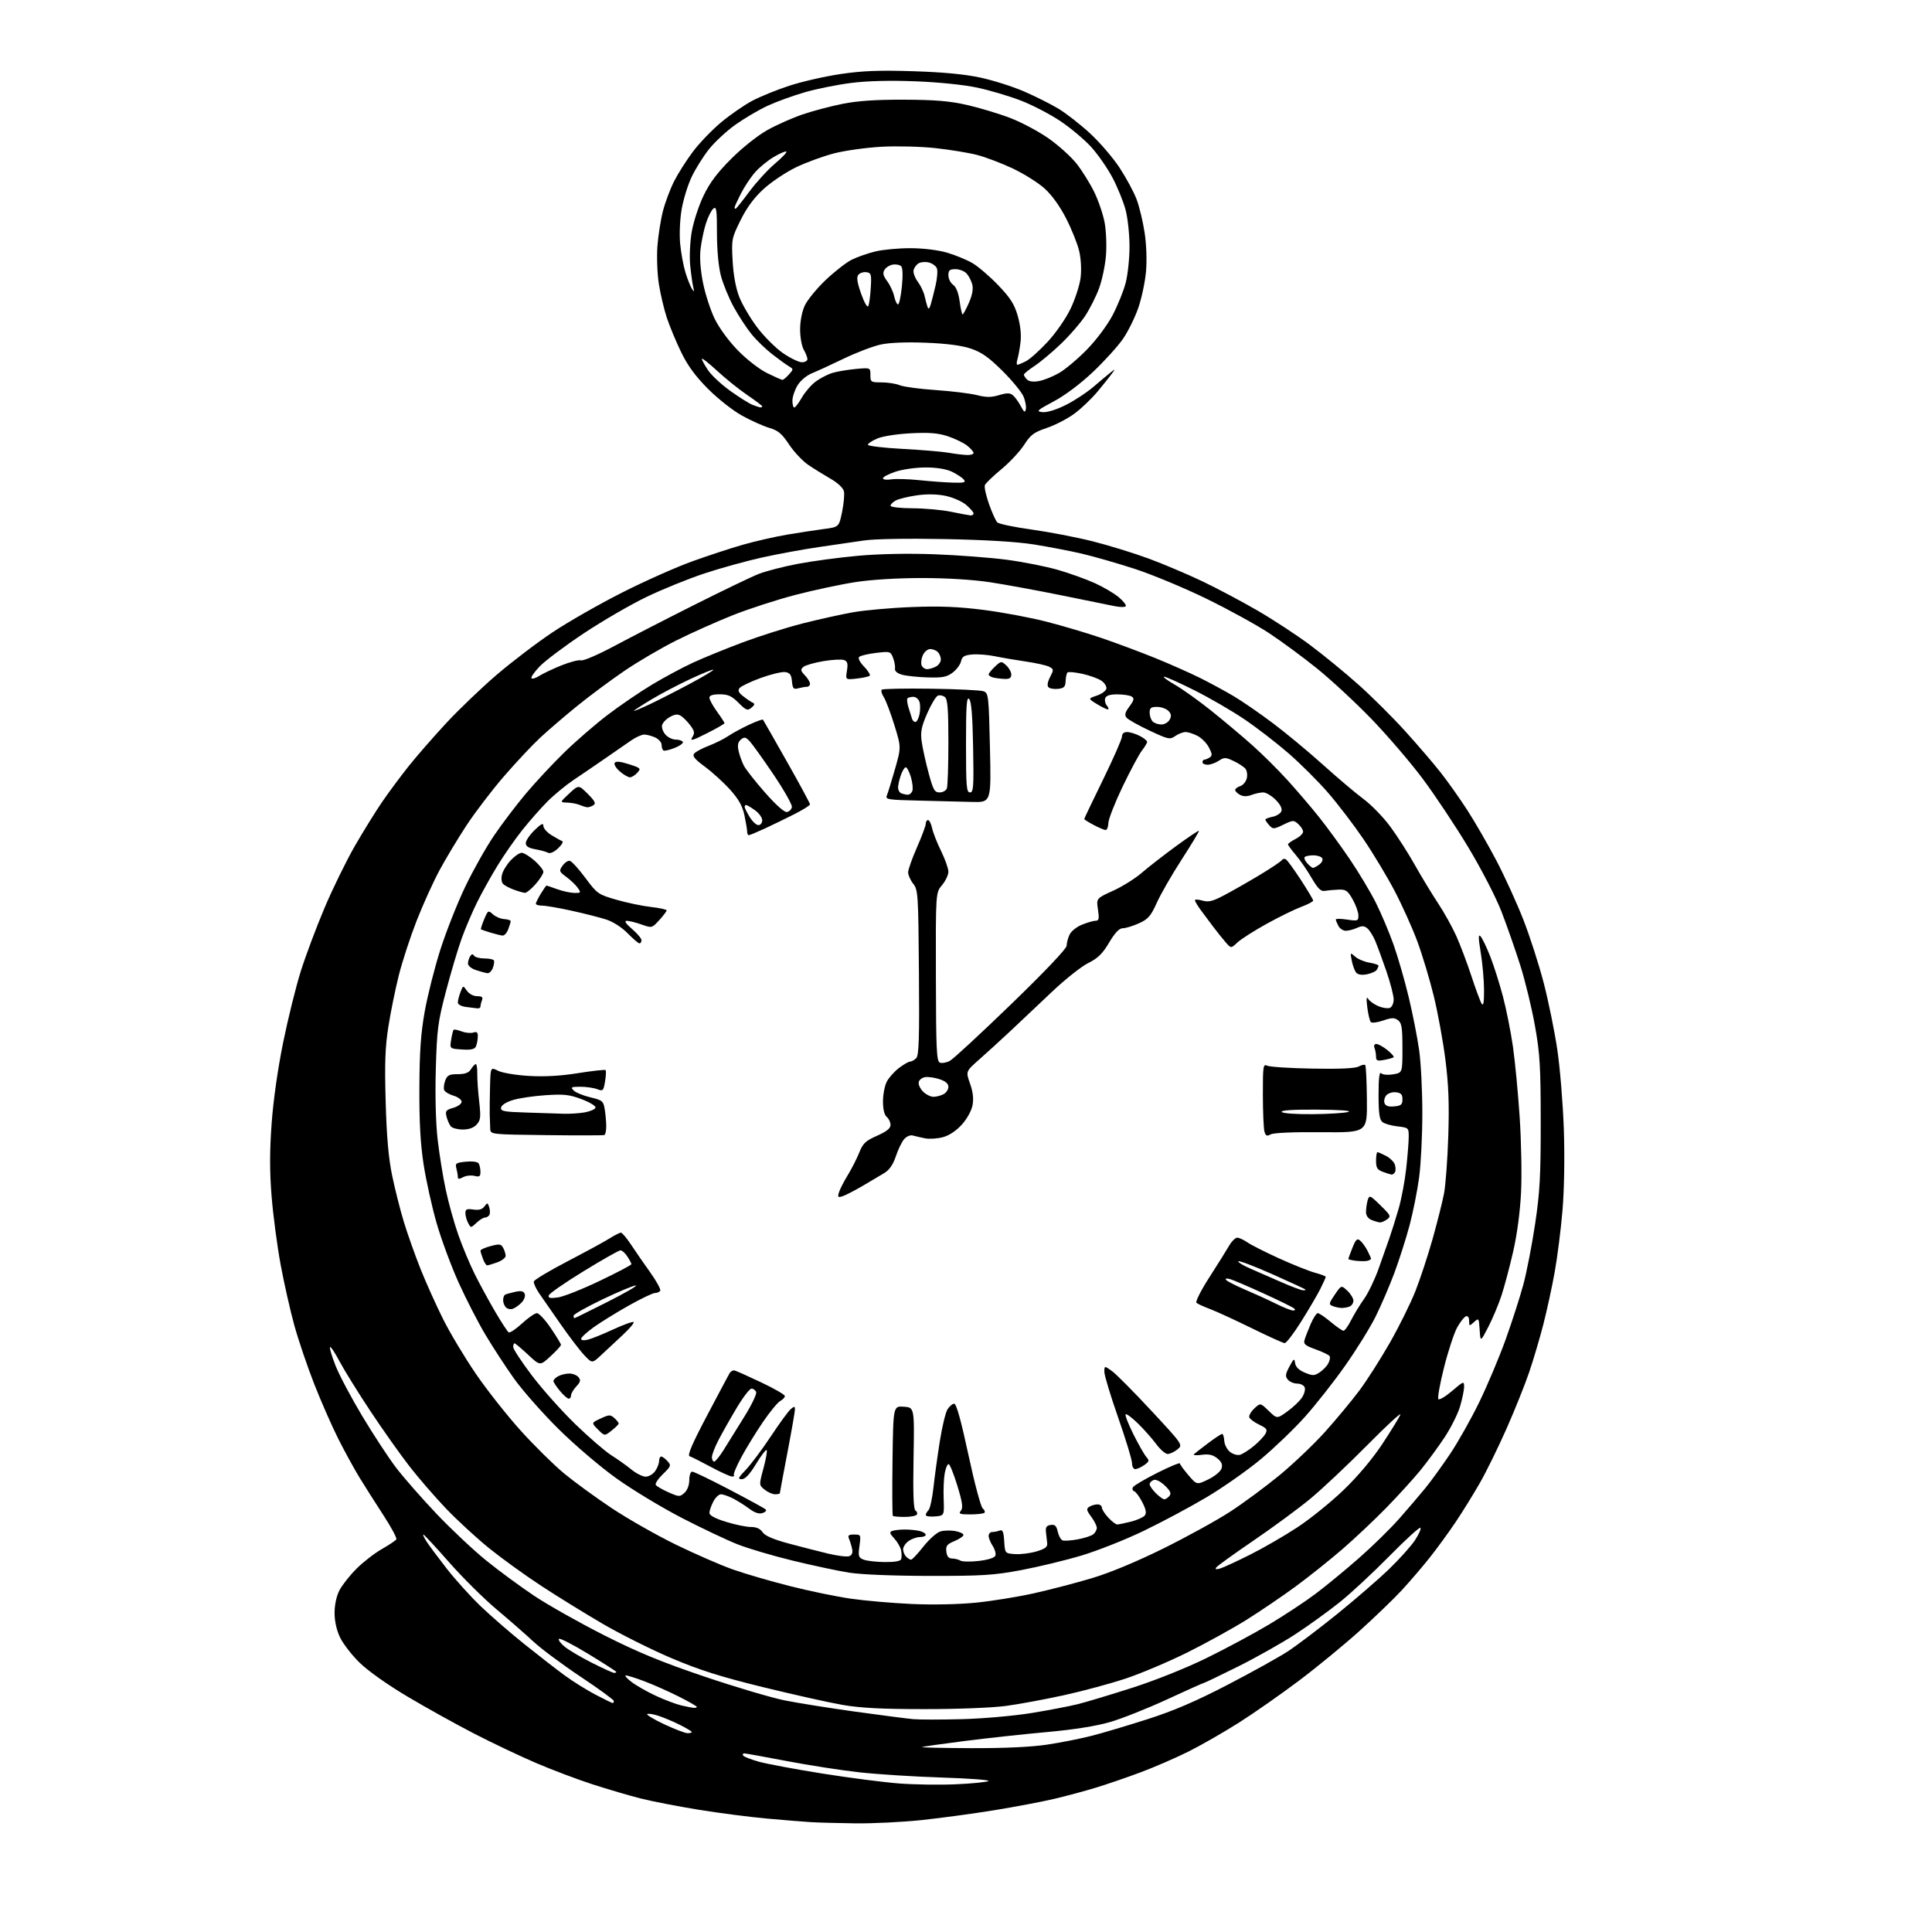 <?xml version="1.0" encoding="UTF-8" standalone="no"?>
<svg 
  version="1.1" 
  xmlns="http://www.w3.org/2000/svg" 
  xmlns:xlink="http://www.w3.org/1999/xlink" 
  xmlns:svg="http://www.w3.org/2000/svg"
  xmlns:rdf="http://www.w3.org/1999/02/22-rdf-syntax-ns#"
  xmlns:cc="http://creativecommons.org/ns#"
  xmlns:dc="http://purl.org/dc/elements/1.1/"
  viewBox="0 0 768 768"
  width="768"
  height="768"
>
<style>svg {background-color: white; }</style>"
<path stroke="none" fill="black" fill-rule="evenodd" d="M340.00,724.81C333.12,724.72 325.25,724.51 322.50,724.34C319.75,724.18 311.88,723.54 305.00,722.92C298.12,722.31 285.77,720.71 277.55,719.37C269.33,718.03 258.98,716.02 254.55,714.89C250.12,713.76 241.61,711.26 235.63,709.33C229.66,707.40 219.53,703.58 213.13,700.84C206.74,698.10 195.65,692.84 188.50,689.15C181.35,685.46 169.46,678.86 162.07,674.47C154.21,669.81 146.30,664.22 143.01,661.00C139.91,657.98 136.39,653.45 135.19,650.93C133.80,648.04 133.00,644.46 133.00,641.14C133.00,637.97 133.75,634.47 134.91,632.21C135.96,630.17 139.00,626.31 141.66,623.64C144.32,620.97 148.86,617.44 151.75,615.80C154.64,614.15 157.25,612.41 157.55,611.92C157.85,611.44 155.56,607.15 152.46,602.40C149.36,597.64 145.07,590.88 142.92,587.37C140.77,583.86 136.95,576.87 134.42,571.84C131.89,566.81 127.62,557.08 124.92,550.20C122.22,543.33 118.67,532.87 117.03,526.97C115.39,521.06 112.93,510.13 111.55,502.69C110.18,495.25 108.56,483.02 107.96,475.50C107.17,465.61 107.18,457.65 107.97,446.67C108.65,437.32 110.42,424.88 112.59,414.24C114.52,404.75 117.69,392.00 119.62,385.90C121.55,379.80 125.76,368.59 128.97,360.99C132.18,353.39 137.61,342.29 141.03,336.33C144.46,330.38 149.44,322.35 152.09,318.50C154.75,314.65 159.44,308.35 162.50,304.50C165.57,300.65 172.22,293.02 177.29,287.55C182.35,282.08 191.45,273.37 197.50,268.19C203.55,263.02 213.54,255.42 219.69,251.32C225.84,247.22 238.22,240.15 247.19,235.61C256.16,231.07 268.68,225.49 275.00,223.21C281.32,220.92 290.49,217.91 295.37,216.52C300.25,215.13 308.12,213.34 312.87,212.53C317.62,211.73 324.20,210.72 327.50,210.29C333.50,209.50 333.50,209.50 334.74,203.50C335.42,200.20 335.75,196.50 335.48,195.29C335.18,193.98 333.04,191.96 330.24,190.35C327.63,188.85 323.64,186.38 321.37,184.85C319.10,183.32 315.64,179.66 313.68,176.71C310.79,172.35 309.33,171.12 305.81,170.09C303.44,169.39 298.57,167.21 295.00,165.24C291.38,163.25 285.38,158.53 281.45,154.58C276.43,149.54 273.36,145.34 270.77,140.00C268.77,135.88 266.22,129.74 265.09,126.36C263.97,122.98 262.54,116.91 261.90,112.86C261.27,108.81 261.02,102.02 261.34,97.77C261.67,93.52 262.66,87.26 263.54,83.85C264.42,80.45 266.41,75.15 267.96,72.07C269.51,69.00 272.89,63.68 275.47,60.26C278.04,56.83 283.10,51.58 286.71,48.58C290.32,45.58 295.85,41.76 299.00,40.08C302.14,38.41 308.82,35.69 313.83,34.06C318.84,32.42 328.02,30.33 334.22,29.42C342.88,28.14 349.56,27.88 363.00,28.31C374.85,28.68 383.47,29.50 389.71,30.84C394.78,31.93 402.57,34.41 407.03,36.33C411.49,38.26 417.63,41.34 420.69,43.17C423.74,45.00 429.41,49.42 433.29,53.00C437.18,56.58 442.50,62.78 445.12,66.79C447.74,70.80 450.77,76.43 451.84,79.30C452.91,82.17 454.34,88.11 455.01,92.51C455.73,97.26 455.95,103.54 455.55,108.00C455.18,112.12 453.80,118.62 452.47,122.44C451.15,126.26 448.42,131.78 446.40,134.71C444.38,137.64 439.03,143.54 434.51,147.82C429.53,152.54 423.38,157.16 418.89,159.55C412.19,163.13 411.77,163.53 414.37,163.83C416.11,164.03 419.70,162.95 423.46,161.09C426.88,159.41 431.89,156.14 434.59,153.83C437.29,151.51 440.39,148.92 441.48,148.06C443.37,146.57 443.40,146.60 442.02,148.50C441.23,149.60 438.64,152.83 436.28,155.67C433.91,158.52 429.75,162.48 427.04,164.47C424.32,166.47 419.40,169.01 416.11,170.12C410.96,171.86 409.69,172.81 407.09,176.86C405.43,179.45 401.36,183.80 398.05,186.53C394.74,189.27 391.79,192.11 391.50,192.86C391.21,193.61 391.95,196.99 393.14,200.36C394.34,203.74 395.81,207.01 396.41,207.63C397.01,208.26 403.12,209.54 410.00,210.49C416.88,211.44 427.78,213.54 434.23,215.15C440.69,216.77 450.80,219.89 456.72,222.08C462.63,224.27 472.20,228.33 477.98,231.09C483.77,233.85 493.63,239.08 499.90,242.72C506.18,246.36 515.63,252.56 520.90,256.50C526.18,260.44 534.82,267.53 540.10,272.24C545.38,276.96 553.71,285.25 558.60,290.66C563.50,296.07 569.81,303.43 572.62,307.00C575.44,310.57 580.22,317.32 583.25,322.00C586.28,326.68 591.47,335.68 594.79,342.00C598.11,348.32 602.93,358.90 605.52,365.50C608.11,372.10 611.77,383.48 613.67,390.80C615.56,398.11 617.99,410.04 619.06,417.30C620.14,424.56 621.30,438.82 621.65,449.00C622.02,460.18 621.81,472.92 621.11,481.19C620.48,488.73 619.08,499.77 618.00,505.74C616.93,511.71 614.89,521.07 613.48,526.55C612.07,532.02 609.56,540.50 607.90,545.39C606.25,550.28 602.19,560.40 598.88,567.89C595.57,575.37 590.80,585.10 588.27,589.50C585.75,593.90 581.43,600.88 578.67,605.00C575.90,609.12 571.26,615.50 568.34,619.17C565.43,622.84 560.44,628.65 557.27,632.09C554.10,635.53 546.55,642.81 540.50,648.26C534.45,653.72 523.65,662.60 516.50,667.99C509.35,673.38 498.55,680.93 492.50,684.77C486.45,688.60 477.45,693.77 472.50,696.24C467.55,698.72 459.00,702.43 453.50,704.49C448.00,706.55 439.90,709.33 435.50,710.66C431.10,712.00 423.69,713.99 419.04,715.08C414.39,716.18 403.80,718.19 395.50,719.55C387.20,720.91 374.13,722.68 366.45,723.50C358.78,724.31 346.88,724.90 340.00,724.81zM380.00,709.28C386.32,709.00 392.14,708.42 392.92,708.00C393.70,707.58 385.37,706.95 374.42,706.60C363.46,706.25 348.65,705.31 341.50,704.51C334.35,703.72 321.37,701.70 312.66,700.03C303.95,698.36 296.39,697.00 295.85,697.00C295.32,697.00 295.12,697.39 295.41,697.86C295.71,698.33 298.55,699.44 301.72,700.32C304.90,701.20 316.25,703.31 326.95,705.02C337.65,706.72 351.38,708.50 357.45,708.96C363.53,709.42 373.68,709.57 380.00,709.28zM386.00,694.92C399.28,694.96 409.92,694.47 416.22,693.52C421.57,692.72 429.49,691.15 433.83,690.04C438.17,688.94 448.19,685.96 456.11,683.42C466.55,680.08 475.31,676.32 488.00,669.73C497.62,664.74 508.43,658.74 512.00,656.40C515.58,654.05 524.35,647.41 531.50,641.64C538.65,635.86 547.92,627.84 552.09,623.82C556.27,619.79 560.95,614.58 562.49,612.23C564.03,609.88 565.00,607.67 564.65,607.32C564.29,606.96 558.72,612.05 552.25,618.62C545.79,625.19 536.90,633.44 532.50,636.95C528.10,640.47 520.23,646.15 515.00,649.58C509.77,653.01 499.54,658.78 492.27,662.41C484.99,666.03 478.81,669.00 478.54,669.00C478.27,669.00 471.70,671.94 463.94,675.53C456.18,679.12 445.97,683.18 441.24,684.55C435.67,686.16 426.84,687.56 416.08,688.53C406.96,689.35 392.30,690.95 383.50,692.07C374.70,693.19 367.05,694.27 366.50,694.48C365.95,694.68 374.73,694.87 386.00,694.92zM273.25,688.96C274.21,688.98 275.00,688.78 275.00,688.52C275.00,688.25 272.86,686.96 270.25,685.65C267.64,684.34 263.78,682.72 261.68,682.04C259.58,681.36 257.60,681.07 257.28,681.39C256.95,681.71 260.02,683.54 264.09,685.45C268.17,687.36 272.29,688.94 273.25,688.96zM382.52,683.39C390.82,683.17 403.11,682.08 410.02,680.96C416.88,679.84 425.20,678.24 428.50,677.42C431.80,676.59 441.50,673.67 450.06,670.93C459.15,668.02 471.42,663.12 479.56,659.13C487.23,655.38 498.45,649.35 504.50,645.74C510.55,642.13 518.87,636.64 522.99,633.54C527.10,630.44 534.82,624.10 540.13,619.43C545.45,614.77 552.67,607.70 556.18,603.73C559.69,599.75 564.39,594.25 566.63,591.50C568.87,588.75 573.28,582.67 576.41,578.00C579.55,573.33 584.75,564.10 587.97,557.50C591.18,550.90 595.91,539.70 598.47,532.61C601.02,525.52 604.21,515.62 605.56,510.61C606.90,505.60 609.01,494.75 610.24,486.50C612.12,473.94 612.48,467.36 612.46,446.00C612.45,423.90 612.14,418.80 610.16,407.73C608.91,400.70 606.28,389.91 604.33,383.73C602.37,377.56 599.02,367.96 596.87,362.40C594.68,356.73 588.91,345.54 583.72,336.90C578.63,328.43 570.43,316.10 565.50,309.50C560.56,302.90 551.34,292.16 545.01,285.63C538.68,279.10 529.00,270.13 523.50,265.70C518.00,261.27 509.45,254.97 504.50,251.70C499.55,248.44 488.30,242.25 479.50,237.96C470.70,233.67 457.88,228.34 451.00,226.11C444.12,223.88 434.68,221.17 430.00,220.08C425.32,218.99 416.77,217.35 411.00,216.43C404.19,215.35 391.72,214.60 375.50,214.29C360.76,214.00 347.63,214.23 343.50,214.84C339.65,215.41 331.55,216.59 325.50,217.47C319.45,218.34 309.32,220.20 303.00,221.60C296.68,223.00 286.32,225.86 280.00,227.96C273.68,230.05 263.32,234.25 257.00,237.29C250.68,240.33 239.43,246.86 232.00,251.80C224.57,256.75 216.73,262.63 214.56,264.88C212.40,267.13 210.92,269.26 211.28,269.62C211.64,269.98 213.02,269.56 214.34,268.69C215.67,267.83 219.59,265.96 223.06,264.55C226.54,263.14 230.10,262.22 230.99,262.50C231.87,262.78 237.75,260.25 244.05,256.88C250.35,253.51 264.73,246.11 276.00,240.45C287.27,234.78 298.81,229.24 301.64,228.13C304.47,227.02 311.45,225.22 317.14,224.14C322.84,223.05 333.57,221.61 341.00,220.94C349.46,220.17 360.85,219.94 371.50,220.33C380.85,220.68 393.80,221.66 400.27,222.52C406.74,223.38 415.87,225.19 420.55,226.54C425.24,227.90 431.87,230.28 435.28,231.84C438.70,233.40 442.96,235.91 444.75,237.43C446.54,238.94 447.79,240.53 447.52,240.96C447.26,241.39 445.35,241.40 443.27,240.99C441.20,240.57 431.62,238.63 422.00,236.67C412.38,234.71 399.55,232.36 393.50,231.44C386.72,230.42 376.37,229.78 366.50,229.78C356.72,229.78 346.42,230.41 340.00,231.40C334.23,232.29 323.49,234.58 316.15,236.49C308.81,238.40 297.56,242.05 291.15,244.61C284.74,247.17 274.69,251.66 268.81,254.61C262.93,257.55 253.71,262.95 248.31,266.61C242.92,270.28 234.45,276.56 229.50,280.58C224.55,284.60 217.93,290.28 214.79,293.19C211.65,296.11 205.18,303.00 200.42,308.50C195.66,314.00 188.95,322.77 185.51,328.00C182.07,333.23 177.20,341.32 174.68,346.00C172.17,350.68 168.07,359.72 165.58,366.11C163.09,372.49 159.93,382.17 158.56,387.61C157.18,393.05 155.31,402.21 154.41,407.96C153.10,416.20 152.87,422.55 153.31,437.96C153.70,451.84 154.44,460.34 155.88,467.30C157.00,472.69 159.10,481.01 160.56,485.80C162.02,490.58 164.99,498.96 167.16,504.40C169.33,509.85 173.36,518.82 176.12,524.33C178.87,529.85 184.74,539.64 189.15,546.09C193.56,552.55 201.60,562.73 207.02,568.73C212.44,574.73 220.19,582.37 224.23,585.71C228.27,589.05 236.73,595.23 243.04,599.43C249.34,603.64 260.80,610.16 268.50,613.93C276.20,617.69 286.51,622.19 291.40,623.91C296.30,625.64 306.58,628.63 314.26,630.56C321.93,632.50 332.78,634.73 338.36,635.52C343.93,636.32 354.80,637.26 362.50,637.61C370.85,637.98 381.14,637.77 388.00,637.08C394.32,636.44 404.68,634.77 411.00,633.36C417.32,631.95 427.68,629.25 434.00,627.36C441.25,625.20 451.78,620.82 462.50,615.52C471.85,610.89 483.77,604.33 488.99,600.93C494.22,597.54 503.03,591.02 508.58,586.46C514.13,581.89 522.31,574.10 526.77,569.14C531.22,564.18 537.32,556.83 540.33,552.81C543.34,548.79 548.81,540.21 552.50,533.74C556.18,527.28 560.75,518.05 562.65,513.24C564.55,508.43 567.62,499.10 569.48,492.50C571.33,485.90 573.38,477.80 574.01,474.50C574.65,471.20 575.42,460.85 575.72,451.50C576.12,438.75 575.83,431.18 574.57,421.22C573.64,413.91 571.56,402.55 569.95,395.96C568.34,389.37 565.40,379.59 563.42,374.24C561.44,368.88 557.36,359.83 554.36,354.11C551.36,348.40 545.79,339.14 541.97,333.53C538.16,327.92 531.86,319.67 527.97,315.18C524.09,310.69 516.99,303.61 512.21,299.45C507.42,295.29 499.47,289.16 494.54,285.84C489.61,282.52 480.73,277.37 474.80,274.40C468.88,271.43 463.46,269.00 462.77,269.01C462.07,269.01 463.98,270.44 467.00,272.17C470.02,273.90 476.55,278.56 481.50,282.53C486.45,286.49 493.73,292.60 497.68,296.12C501.63,299.63 507.95,305.89 511.71,310.03C515.48,314.18 521.16,320.81 524.32,324.78C527.49,328.75 532.99,336.28 536.55,341.53C540.10,346.77 544.76,354.54 546.89,358.78C549.02,363.03 552.20,370.55 553.96,375.50C555.71,380.45 558.44,389.90 560.01,396.50C561.59,403.10 563.45,412.55 564.14,417.50C564.84,422.45 565.40,433.70 565.40,442.50C565.40,451.30 564.83,462.77 564.13,468.00C563.44,473.23 561.73,481.77 560.35,487.00C558.96,492.23 556.23,500.77 554.29,506.00C552.34,511.23 548.95,519.10 546.76,523.50C544.56,527.90 539.11,536.67 534.64,543.00C530.18,549.33 523.03,558.41 518.75,563.19C514.48,567.97 506.60,575.54 501.24,580.01C495.88,584.49 486.10,591.35 479.50,595.26C472.90,599.17 461.65,605.18 454.50,608.61C447.35,612.05 436.32,616.42 430.00,618.32C423.68,620.22 412.88,622.83 406.00,624.13C395.03,626.19 390.56,626.47 369.50,626.45C355.11,626.43 342.30,625.91 337.50,625.15C333.10,624.45 323.03,622.30 315.13,620.38C307.22,618.46 297.32,615.53 293.13,613.87C288.93,612.21 279.02,607.51 271.10,603.43C263.18,599.34 251.50,592.29 245.14,587.75C238.63,583.10 228.51,574.48 221.97,568.00C215.59,561.67 207.65,552.67 204.33,548.00C201.01,543.33 195.92,535.53 193.02,530.67C190.11,525.82 185.31,516.48 182.34,509.92C179.38,503.37 175.43,492.71 173.57,486.25C171.71,479.79 169.39,469.32 168.41,463.00C167.13,454.76 166.65,446.11 166.71,432.50C166.77,418.02 167.28,410.76 168.85,402.00C169.98,395.68 172.77,384.65 175.05,377.50C177.33,370.35 181.77,359.10 184.93,352.50C188.09,345.90 193.29,336.68 196.49,332.00C199.68,327.32 205.32,319.90 209.02,315.50C212.71,311.10 219.51,303.80 224.12,299.29C228.73,294.77 236.55,287.99 241.50,284.22C246.45,280.44 254.43,275.00 259.24,272.12C264.04,269.24 271.33,265.33 275.43,263.44C279.54,261.54 288.43,257.91 295.20,255.37C301.96,252.84 312.68,249.45 319.00,247.84C325.32,246.24 334.32,244.24 339.00,243.40C343.68,242.57 354.25,241.62 362.50,241.31C373.68,240.88 380.94,241.17 391.00,242.45C398.43,243.40 409.68,245.50 416.00,247.13C422.32,248.75 432.23,251.69 438.00,253.66C443.77,255.63 453.30,259.19 459.18,261.57C465.05,263.95 473.15,267.55 477.18,269.56C481.20,271.57 487.20,274.83 490.50,276.79C493.80,278.75 500.75,283.54 505.93,287.43C511.12,291.32 520.12,298.79 525.93,304.02C531.75,309.26 539.02,315.41 542.09,317.68C545.16,319.96 549.94,324.90 552.71,328.66C555.48,332.42 559.90,339.32 562.52,344.00C565.15,348.68 569.25,355.43 571.62,359.00C573.99,362.57 577.26,368.44 578.88,372.03C580.49,375.62 583.21,382.82 584.92,388.03C586.62,393.24 588.46,398.18 588.99,399.00C589.68,400.05 589.96,398.39 589.93,393.50C589.91,389.65 589.32,382.99 588.62,378.71C587.63,372.70 587.62,371.21 588.55,372.21C589.22,372.92 590.94,376.51 592.39,380.19C593.83,383.87 596.12,391.07 597.46,396.19C598.81,401.31 600.58,410.23 601.41,416.00C602.24,421.77 603.45,434.38 604.09,444.00C604.73,453.62 604.98,467.12 604.64,474.00C604.27,481.67 603.06,490.75 601.51,497.50C600.13,503.55 598.03,511.43 596.86,515.00C595.68,518.58 593.32,524.20 591.61,527.50C588.50,533.50 588.50,533.50 588.19,528.65C587.89,523.92 587.83,523.84 585.94,525.55C584.07,527.24 584.00,527.22 584.00,525.07C584.00,523.73 583.50,523.00 582.75,523.24C582.06,523.46 580.49,525.45 579.26,527.66C578.03,529.87 575.68,537.02 574.03,543.55C572.38,550.09 571.37,555.77 571.78,556.18C572.20,556.60 574.66,555.11 577.27,552.89C581.80,549.01 582.00,548.94 582.00,551.24C582.00,552.56 581.28,556.08 580.40,559.07C579.52,562.06 576.72,567.63 574.19,571.45C571.65,575.27 567.36,581.12 564.65,584.45C561.94,587.78 555.84,594.47 551.11,599.33C546.37,604.18 538.45,611.65 533.50,615.92C528.55,620.19 520.23,626.83 515.00,630.67C509.77,634.51 501.00,640.47 495.50,643.91C490.00,647.35 479.40,653.20 471.95,656.90C464.49,660.60 453.47,665.26 447.45,667.26C441.43,669.26 430.43,672.23 423.00,673.86C415.57,675.49 405.23,677.41 400.00,678.12C394.52,678.86 380.77,679.41 367.50,679.40C350.43,679.40 342.01,678.96 334.83,677.71C329.51,676.78 315.31,673.61 303.28,670.66C286.40,666.52 278.10,663.89 266.93,659.15C258.97,655.77 246.66,649.62 239.58,645.49C232.51,641.36 221.49,634.56 215.11,630.38C208.72,626.19 199.43,619.48 194.45,615.46C189.48,611.43 181.82,604.39 177.44,599.82C173.06,595.24 166.49,587.67 162.86,583.00C159.22,578.33 152.21,568.42 147.28,561.00C142.36,553.58 136.84,544.68 135.01,541.23C133.19,537.78 131.47,535.19 131.19,535.48C130.91,535.76 131.89,539.06 133.36,542.82C134.83,546.58 139.67,555.70 144.10,563.08C148.53,570.46 154.56,579.65 157.51,583.50C160.45,587.35 167.60,595.51 173.40,601.63C179.20,607.75 188.12,616.15 193.22,620.28C198.32,624.42 207.00,630.80 212.50,634.46C218.00,638.11 230.44,645.12 240.15,650.03C253.62,656.84 263.06,660.73 280.10,666.49C292.38,670.64 306.71,674.89 311.96,675.94C317.21,676.99 329.82,679.00 340.00,680.41C350.18,681.82 360.52,683.16 363.00,683.39C365.48,683.61 374.26,683.61 382.52,683.39zM275.75,678.90C276.44,678.95 277.00,678.78 277.00,678.51C277.00,678.24 273.74,676.38 269.75,674.37C265.76,672.37 259.68,669.66 256.23,668.36C252.78,667.06 249.43,666.00 248.78,666.00C248.14,666.00 249.16,667.18 251.06,668.62C252.95,670.06 257.32,672.54 260.77,674.14C264.22,675.73 268.72,677.44 270.77,677.92C272.82,678.40 275.06,678.84 275.75,678.90zM243.57,677.00C243.81,677.00 244.00,676.62 244.00,676.16C244.00,675.69 238.04,671.34 230.75,666.49C223.46,661.63 215.03,655.35 212.00,652.52C208.97,649.69 202.38,643.93 197.35,639.71C192.32,635.49 183.85,627.08 178.52,621.02C173.19,614.96 168.59,610.00 168.30,610.00C168.01,610.00 168.57,611.24 169.54,612.75C170.51,614.26 174.11,619.10 177.54,623.50C180.96,627.90 187.08,634.67 191.13,638.55C195.19,642.43 203.00,649.21 208.50,653.61C214.00,658.02 221.18,663.59 224.45,665.99C227.72,668.39 233.26,671.85 236.77,673.68C240.28,675.50 243.34,677.00 243.57,677.00zM244.12,665.00C244.60,665.00 245.00,664.83 245.00,664.62C245.00,664.42 240.03,661.22 233.95,657.51C227.87,653.81 222.58,651.09 222.20,651.48C221.81,651.86 222.85,653.28 224.50,654.62C226.15,655.96 231.04,658.85 235.37,661.03C239.69,663.21 243.63,665.00 244.12,665.00zM485.12,623.47C486.43,623.07 491.77,620.59 497.00,617.97C502.23,615.35 510.68,610.46 515.80,607.09C520.91,603.73 529.18,597.04 534.16,592.24C539.86,586.75 545.61,579.89 549.63,573.81C553.14,568.47 556.31,563.30 556.67,562.31C557.03,561.31 551.06,566.83 543.41,574.56C535.76,582.30 525.67,591.80 521.00,595.67C516.33,599.55 506.10,607.08 498.28,612.41C490.45,617.74 483.76,622.58 483.40,623.16C482.97,623.86 483.55,623.96 485.12,623.47zM351.67,620.94C355.66,620.98 357.98,620.57 358.24,619.79C358.46,619.12 358.45,617.56 358.21,616.31C357.97,615.07 356.75,612.94 355.50,611.59C353.64,609.59 353.49,609.03 354.69,608.57C355.50,608.25 357.81,608.01 359.83,608.01C361.85,608.02 364.51,608.30 365.75,608.63C366.99,608.96 368.00,609.63 368.00,610.12C368.00,610.60 366.98,611.00 365.72,611.00C364.47,611.00 362.44,611.70 361.22,612.56C360.00,613.41 359.00,614.90 359.00,615.86C359.00,616.82 359.54,618.14 360.20,618.80C360.86,619.46 361.75,620.00 362.18,620.00C362.60,620.00 364.82,617.64 367.09,614.75C369.37,611.86 372.42,609.17 373.87,608.76C375.31,608.35 377.96,608.29 379.75,608.62C381.54,608.95 383.00,609.65 383.00,610.16C383.00,610.68 381.40,611.77 379.44,612.59C376.44,613.84 375.92,614.51 376.19,616.79C376.41,618.71 377.08,619.51 378.50,619.54C379.60,619.56 381.09,619.94 381.80,620.38C382.52,620.82 385.82,620.87 389.13,620.49C392.84,620.05 395.35,619.25 395.68,618.39C395.98,617.62 395.50,615.88 394.61,614.53C393.72,613.18 393.00,611.38 393.00,610.54C393.00,609.69 393.64,609.00 394.42,609.00C395.20,609.00 396.52,608.74 397.36,608.42C398.57,607.95 398.95,608.82 399.19,612.67C399.50,617.50 399.50,617.50 403.50,617.78C405.70,617.93 409.52,617.45 412.00,616.72C415.49,615.68 416.45,614.94 416.28,613.44C416.15,612.37 415.93,610.38 415.78,609.00C415.57,607.09 416.01,606.43 417.66,606.19C419.34,605.95 419.96,606.53 420.47,608.86C420.83,610.49 421.69,612.05 422.39,612.32C423.09,612.59 425.82,612.40 428.47,611.91C431.12,611.41 433.90,610.50 434.64,609.88C435.39,609.26 436.00,608.12 436.00,607.34C436.00,606.56 435.00,604.56 433.77,602.91C431.87,600.34 431.76,599.76 433.02,598.96C433.84,598.45 435.29,598.02 436.25,598.02C437.21,598.01 438.00,598.57 438.00,599.26C438.00,599.95 439.14,601.75 440.54,603.26C441.94,604.77 443.54,606.00 444.10,606.00C444.66,606.00 447.10,605.50 449.53,604.89C451.95,604.28 454.43,603.19 455.03,602.47C455.83,601.49 455.59,600.12 454.09,597.17C452.97,594.98 451.51,593.00 450.85,592.78C450.18,592.56 449.98,591.84 450.40,591.16C450.81,590.49 455.17,587.93 460.08,585.46C464.98,583.00 469.02,581.32 469.04,581.74C469.06,582.16 470.58,584.25 472.41,586.40C475.75,590.30 475.75,590.30 480.33,588.08C482.87,586.85 485.21,584.92 485.58,583.75C486.07,582.20 485.61,581.10 483.89,579.71C482.13,578.29 480.54,577.93 477.64,578.32C475.51,578.61 474.15,578.48 474.63,578.05C475.11,577.61 477.67,575.62 480.33,573.62C482.98,571.63 485.46,570.00 485.83,570.00C486.20,570.00 486.57,571.22 486.66,572.72C486.74,574.21 487.76,576.19 488.90,577.12C490.05,578.05 491.84,578.59 492.87,578.32C493.90,578.05 496.38,576.49 498.38,574.84C500.38,573.19 502.48,570.98 503.04,569.92C503.92,568.28 503.56,567.76 500.58,566.34C498.66,565.42 496.88,564.12 496.62,563.44C496.36,562.77 497.24,561.18 498.58,559.92C501.02,557.63 501.02,557.63 504.33,560.84C507.64,564.04 507.64,564.04 511.78,561.04C514.06,559.39 516.67,556.91 517.57,555.53C518.48,554.15 518.96,552.34 518.64,551.51C518.32,550.68 516.98,550.00 515.65,550.00C514.33,550.00 512.66,549.29 511.94,548.42C510.84,547.11 510.95,546.25 512.56,543.23C514.31,539.97 514.53,539.84 514.83,541.89C515.05,543.40 516.36,544.67 518.68,545.64C521.80,546.94 522.45,546.93 524.56,545.55C525.86,544.70 527.42,543.09 528.01,541.98C528.61,540.87 528.85,539.56 528.55,539.08C528.25,538.60 525.75,537.39 523.00,536.40C518.74,534.87 518.08,534.29 518.60,532.55C518.94,531.42 520.04,528.59 521.05,526.25C522.06,523.91 523.32,522.00 523.85,522.00C524.38,522.00 526.70,523.58 529.00,525.50C531.30,527.42 533.59,529.00 534.07,529.00C534.56,529.00 535.93,527.09 537.11,524.75C538.30,522.41 540.61,518.62 542.25,516.32C543.90,514.02 546.49,508.62 548.02,504.32C549.55,500.02 551.51,494.48 552.37,492.00C553.24,489.52 554.86,484.35 555.97,480.50C557.09,476.65 558.45,469.45 558.99,464.50C559.54,459.55 559.99,453.87 559.99,451.88C560.00,448.33 559.91,448.25 555.50,447.75C553.03,447.47 550.33,446.69 549.50,446.00C548.36,445.05 548.00,442.47 548.00,435.18C548.00,428.57 548.32,425.92 549.04,426.64C549.62,427.22 551.69,427.41 553.79,427.06C557.50,426.45 557.50,426.45 557.49,416.64C557.49,408.42 557.20,406.62 555.72,405.54C554.27,404.48 553.22,404.50 549.83,405.67C547.55,406.45 545.35,406.74 544.93,406.30C544.51,405.86 543.88,403.25 543.53,400.50C543.07,396.89 543.18,395.95 543.92,397.12C544.49,398.01 546.31,399.30 547.96,399.98C549.61,400.67 551.65,400.97 552.48,400.65C553.34,400.32 554.00,398.85 554.00,397.27C554.00,395.74 552.69,390.66 551.08,385.99C549.48,381.32 547.48,375.89 546.64,373.92C545.80,371.95 544.40,369.75 543.53,369.02C542.29,368.00 541.38,367.96 539.42,368.85C538.04,369.48 536.04,370.00 534.99,370.00C533.93,370.00 532.60,369.13 532.04,368.07C531.47,367.00 531.00,365.85 531.00,365.50C531.00,365.16 533.02,365.18 535.50,365.55C539.76,366.19 540.00,366.10 539.98,363.86C539.97,362.56 538.94,359.70 537.69,357.50C535.68,353.97 535.00,353.52 531.96,353.64C530.06,353.72 527.62,353.95 526.54,354.14C525.06,354.41 523.81,353.16 521.39,349.00C519.64,345.98 516.81,341.87 515.10,339.88C513.40,337.89 512.00,335.99 512.00,335.65C512.00,335.32 513.35,334.35 515.00,333.50C516.65,332.65 518.00,331.35 518.00,330.63C518.00,329.90 517.14,328.53 516.09,327.59C514.29,325.95 513.98,325.96 510.15,327.82C506.33,329.66 506.01,329.67 504.55,328.06C503.70,327.11 503.00,326.10 503.00,325.80C503.00,325.50 504.29,324.99 505.87,324.68C507.45,324.36 509.03,323.37 509.37,322.47C509.77,321.43 508.95,319.79 507.08,317.92C505.47,316.31 503.25,315.00 502.14,315.00C501.04,315.00 498.95,315.45 497.50,316.00C495.72,316.68 494.24,316.66 492.93,315.96C491.87,315.40 491.00,314.53 491.00,314.03C491.00,313.54 491.90,312.85 493.00,312.50C494.10,312.15 495.27,310.77 495.61,309.42C495.95,308.07 495.70,306.35 495.07,305.58C494.43,304.81 492.33,303.43 490.39,302.52C487.18,300.99 486.67,300.99 484.47,302.42C483.15,303.29 481.15,304.00 480.04,304.00C478.92,304.00 478.00,303.55 478.00,303.00C478.00,302.45 478.34,301.99 478.75,301.98C479.16,301.98 480.10,301.59 480.84,301.12C481.95,300.41 481.91,299.72 480.58,297.15C479.69,295.44 477.65,293.35 476.03,292.52C474.42,291.68 472.28,291.00 471.27,291.00C470.27,291.00 468.43,291.71 467.19,292.58C465.07,294.07 464.46,293.94 456.95,290.42C452.56,288.36 448.46,286.05 447.83,285.29C446.94,284.23 447.20,283.22 448.96,280.84C450.80,278.35 450.98,277.60 449.87,276.90C449.12,276.42 446.57,276.02 444.22,276.02C441.31,276.00 439.75,276.48 439.36,277.51C439.04,278.34 439.33,279.69 440.01,280.51C440.69,281.33 440.85,282.00 440.37,282.00C439.89,281.99 437.93,281.03 436.00,279.85C432.50,277.70 432.50,277.70 436.00,276.51C437.93,275.86 439.64,274.62 439.80,273.76C439.97,272.90 439.11,271.49 437.88,270.63C436.65,269.77 433.25,268.53 430.32,267.87C427.39,267.22 424.70,266.97 424.35,267.32C423.99,267.68 423.66,269.21 423.60,270.73C423.52,273.01 422.99,273.56 420.63,273.83C419.05,274.01 417.32,273.72 416.79,273.19C416.18,272.58 416.40,271.13 417.42,269.15C418.91,266.26 418.90,266.02 417.13,265.07C416.09,264.51 411.92,263.57 407.87,262.98C403.82,262.39 398.25,261.44 395.50,260.87C392.75,260.29 388.72,259.98 386.54,260.16C383.31,260.44 382.47,260.95 382.02,262.91C381.71,264.24 380.19,266.26 378.64,267.41C376.32,269.14 374.59,269.46 368.66,269.28C364.72,269.16 360.15,268.67 358.50,268.19C356.62,267.64 355.60,266.74 355.77,265.77C355.92,264.92 355.58,263.02 355.02,261.54C354.02,258.93 353.83,258.88 348.25,259.54C345.09,259.92 342.08,260.62 341.56,261.11C340.98,261.64 341.73,263.15 343.48,264.98C345.06,266.63 346.07,268.26 345.73,268.61C345.38,268.95 343.07,269.46 340.59,269.74C336.09,270.25 336.09,270.25 336.67,266.64C337.13,263.82 336.89,262.89 335.55,262.38C334.62,262.02 330.92,262.21 327.35,262.81C323.77,263.40 320.19,264.43 319.39,265.09C318.13,266.14 318.21,266.60 319.97,268.46C321.09,269.65 322.00,271.16 322.00,271.81C322.00,272.47 321.44,273.01 320.75,273.01C320.06,273.02 318.52,273.29 317.32,273.61C315.44,274.12 315.10,273.74 314.82,270.85C314.57,268.20 314.00,267.43 312.12,267.16C310.81,266.98 306.45,268.03 302.42,269.49C298.40,270.96 294.62,272.76 294.02,273.48C293.19,274.48 293.55,275.29 295.51,276.83C296.94,277.95 298.64,279.09 299.30,279.37C300.13,279.72 299.96,280.32 298.73,281.31C297.14,282.61 296.61,282.41 293.58,279.38C290.84,276.64 289.42,276.00 286.10,276.00C283.32,276.00 282.00,276.44 282.00,277.35C282.00,278.09 283.35,280.56 285.00,282.84C286.65,285.12 288.00,287.21 288.00,287.48C288.00,287.75 284.84,289.57 280.98,291.51C275.19,294.43 274.17,294.70 275.20,293.06C276.24,291.39 276.12,290.63 274.42,288.36C273.31,286.87 271.63,285.17 270.69,284.58C269.42,283.77 268.29,283.89 266.25,285.03C264.74,285.88 263.36,287.37 263.17,288.36C262.98,289.34 263.61,291.02 264.57,292.07C265.53,293.13 267.34,294.00 268.60,294.00C269.85,294.00 271.13,294.40 271.44,294.90C271.74,295.39 270.30,296.47 268.24,297.29C266.18,298.12 264.16,298.59 263.75,298.34C263.34,298.09 263.00,297.08 263.00,296.10C263.00,295.12 261.85,293.80 260.45,293.16C259.05,292.52 257.09,292.00 256.09,292.00C255.10,292.00 252.75,293.05 250.89,294.34C249.03,295.62 244.35,298.86 240.50,301.53C236.65,304.19 231.00,308.05 227.94,310.09C224.89,312.14 220.22,315.99 217.57,318.65C214.92,321.32 210.43,326.43 207.59,330.00C204.75,333.57 200.35,339.88 197.83,344.00C195.30,348.12 191.66,354.65 189.74,358.50C187.82,362.35 185.03,368.88 183.54,373.00C182.06,377.12 179.24,386.57 177.29,394.00C174.07,406.27 173.70,409.08 173.24,424.89C172.94,435.52 173.22,446.40 173.96,452.89C174.63,458.72 176.08,467.75 177.19,472.94C178.29,478.14 180.55,486.24 182.21,490.94C183.87,495.65 186.80,502.65 188.72,506.50C190.64,510.35 194.26,517.01 196.77,521.30C199.28,525.58 201.73,529.33 202.21,529.63C202.70,529.93 205.08,528.33 207.52,526.09C209.96,523.84 212.62,522.00 213.44,522.00C214.26,522.00 216.74,524.68 218.96,527.95C221.18,531.21 223.00,534.21 223.00,534.60C223.00,534.99 221.13,537.03 218.84,539.14C214.69,542.98 214.69,542.98 209.89,538.49C207.25,536.02 204.84,534.00 204.54,534.00C204.24,534.00 204.00,534.66 204.00,535.46C204.00,536.26 207.32,541.32 211.39,546.71C215.45,552.09 223.24,560.83 228.69,566.12C234.15,571.41 240.62,576.99 243.06,578.52C245.50,580.05 249.07,582.59 250.98,584.15C252.89,585.72 255.45,587.00 256.67,587.00C257.89,587.00 259.59,586.00 260.44,584.78C261.30,583.56 262.00,581.76 262.00,580.78C262.00,579.80 262.38,579.00 262.85,579.00C263.31,579.00 264.43,579.82 265.33,580.82C266.87,582.52 266.76,582.84 263.53,585.97C261.63,587.81 260.34,589.75 260.67,590.27C260.99,590.80 263.26,592.11 265.71,593.20C269.94,595.07 270.25,595.08 272.08,593.43C273.24,592.37 274.00,590.37 274.00,588.35C274.00,586.46 274.51,585.00 275.17,585.00C275.81,585.00 282.44,588.20 289.92,592.11C297.39,596.02 303.88,599.57 304.35,600.01C304.82,600.44 304.26,601.10 303.12,601.46C301.70,601.91 299.98,601.34 297.77,599.68C295.97,598.34 293.06,596.51 291.30,595.62C289.54,594.73 287.41,594.00 286.58,594.00C285.74,594.00 284.36,595.33 283.53,596.95C282.69,598.57 282.00,600.58 282.00,601.41C282.00,602.40 284.28,603.62 288.61,604.96C292.24,606.08 296.68,607.00 298.48,607.00C300.68,607.00 302.21,607.68 303.13,609.07C304.08,610.49 307.33,611.90 313.50,613.57C318.45,614.90 325.54,616.71 329.25,617.60C332.96,618.49 336.72,618.94 337.61,618.60C338.67,618.19 339.06,617.20 338.74,615.74C338.48,614.51 337.93,612.71 337.52,611.75C336.92,610.33 337.30,610.00 339.53,610.00C342.21,610.00 342.26,610.11 341.65,614.54C341.09,618.59 341.26,619.17 343.26,619.97C344.49,620.47 348.27,620.90 351.67,620.94zM359.61,603.00C357.26,603.00 355.15,602.81 354.92,602.59C354.69,602.36 354.63,592.43 354.79,580.53C355.08,558.89 355.08,558.89 359.29,559.19C363.50,559.50 363.50,559.50 363.15,579.63C362.90,593.75 363.13,599.96 363.91,600.45C364.53,600.83 364.77,601.56 364.46,602.07C364.14,602.58 361.96,603.00 359.61,603.00zM371.68,602.81C369.66,602.98 368.00,602.73 368.00,602.26C368.00,601.79 368.49,600.91 369.10,600.30C369.70,599.70 370.59,595.67 371.06,591.35C371.53,587.03 372.67,578.77 373.58,573.00C374.49,567.23 375.86,561.49 376.64,560.25C377.41,559.01 378.62,558.00 379.32,558.00C380.18,558.00 382.05,564.75 384.95,578.25C387.33,589.39 389.89,598.99 390.63,599.60C391.37,600.20 391.68,600.99 391.32,601.35C390.96,601.71 388.44,602.00 385.71,602.00C381.50,602.00 380.94,601.78 381.95,600.55C382.90,599.41 382.61,597.32 380.55,590.55C379.11,585.85 377.55,582.00 377.08,582.00C376.61,582.00 375.92,583.62 375.55,585.61C375.17,587.59 374.98,592.20 375.12,595.86C375.36,602.50 375.36,602.50 371.68,602.81zM462.83,596.00C463.34,596.00 464.25,595.40 464.86,594.67C465.70,593.65 465.28,592.68 463.04,590.54C461.27,588.85 459.50,587.98 458.56,588.34C457.70,588.67 457.00,589.42 457.00,590.01C457.00,590.61 458.10,592.20 459.45,593.55C460.80,594.90 462.32,596.00 462.83,596.00zM308.11,594.00C307.07,594.00 305.20,593.17 303.96,592.16C301.69,590.33 301.69,590.33 303.50,583.65C304.49,579.98 305.06,576.73 304.76,576.43C304.46,576.13 302.56,578.61 300.54,581.94C298.01,586.09 296.23,588.00 294.86,588.00C293.17,588.00 293.40,587.45 296.49,584.25C298.47,582.19 302.93,576.22 306.40,571.00C309.86,565.77 313.44,560.88 314.35,560.13C315.76,558.95 316.00,558.98 316.00,560.29C316.00,561.13 314.65,568.88 313.00,577.50C311.35,586.12 310.00,593.36 310.00,593.59C310.00,593.81 309.15,594.00 308.11,594.00zM290.92,586.93C290.14,586.89 286.35,585.16 282.50,583.09C278.65,581.02 274.89,579.12 274.14,578.88C273.16,578.55 275.07,574.09 280.93,562.96C285.42,554.46 289.47,546.83 289.95,546.00C290.42,545.17 291.34,544.63 291.99,544.78C292.64,544.93 297.41,547.06 302.59,549.52C307.76,551.97 312.00,554.41 312.00,554.95C312.00,555.49 311.17,556.37 310.16,556.91C309.15,557.46 306.08,561.18 303.33,565.20C300.59,569.21 296.73,575.49 294.75,579.15C292.76,582.81 291.41,586.08 291.74,586.40C292.07,586.73 291.70,586.97 290.92,586.93zM451.28,584.00C450.57,584.00 450.00,582.93 450.00,581.62C450.00,580.31 447.52,572.18 444.50,563.54C441.48,554.91 439.00,546.73 439.00,545.36C439.00,542.86 439.00,542.86 442.00,545.00C443.66,546.18 450.69,553.27 457.64,560.75C470.28,574.36 470.28,574.36 468.03,576.18C466.79,577.18 465.04,577.99 464.14,577.98C463.24,577.96 461.20,576.20 459.62,574.05C458.03,571.91 454.78,568.23 452.39,565.89C450.00,563.54 447.78,561.89 447.46,562.21C447.13,562.53 448.53,566.10 450.55,570.15C452.57,574.19 454.88,578.24 455.67,579.15C456.96,580.61 456.87,580.98 454.84,582.40C453.58,583.28 451.98,584.00 451.28,584.00zM283.90,581.00C284.39,581.00 286.12,578.86 287.74,576.25C289.36,573.64 293.03,567.73 295.90,563.12C298.77,558.52 300.88,554.13 300.59,553.37C300.30,552.62 299.46,552.00 298.73,552.00C298.00,552.00 295.32,555.49 292.79,559.75C290.25,564.01 287.01,569.75 285.59,572.49C284.16,575.24 283.00,578.28 283.00,579.24C283.00,580.21 283.40,581.00 283.90,581.00zM243.11,568.69C240.33,570.88 240.33,570.88 237.69,568.24C235.05,565.60 235.05,565.60 238.77,563.87C242.18,562.30 242.65,562.28 244.25,563.73C245.21,564.60 245.98,565.58 245.94,565.90C245.91,566.23 244.64,567.48 243.11,568.69zM226.09,556.00C225.59,556.00 224.01,554.62 222.59,552.92C221.17,551.23 220.00,549.45 220.00,548.96C220.00,548.47 220.87,547.60 221.93,547.04C223.00,546.47 224.97,546.00 226.31,546.00C227.66,546.00 229.30,546.65 229.96,547.45C230.93,548.62 230.75,549.35 229.08,551.14C227.94,552.37 227.00,553.97 227.00,554.69C227.00,555.41 226.59,556.00 226.09,556.00zM238.95,538.69C235.40,542.01 235.40,542.01 232.31,538.76C230.60,536.97 226.38,531.45 222.93,526.50C219.48,521.55 215.59,515.95 214.29,514.06C212.99,512.16 212.06,510.07 212.21,509.41C212.37,508.74 218.35,505.16 225.50,501.44C232.65,497.72 240.18,493.63 242.23,492.34C244.28,491.05 246.35,490.00 246.83,490.00C247.31,490.00 249.11,492.14 250.84,494.75C252.56,497.36 256.01,502.35 258.50,505.83C260.98,509.31 262.76,512.57 262.45,513.08C262.14,513.59 261.18,514.00 260.33,514.00C259.47,514.00 254.75,516.27 249.83,519.04C244.92,521.81 238.67,525.68 235.95,527.63C233.23,529.59 231.00,531.64 231.00,532.20C231.00,532.81 232.10,532.94 233.73,532.53C235.24,532.15 239.81,530.30 243.89,528.41C247.98,526.53 251.57,525.24 251.88,525.55C252.20,525.86 250.21,528.20 247.48,530.74C244.74,533.29 240.90,536.86 238.95,538.69zM510.66,533.91C510.02,533.87 504.10,531.18 497.50,527.94C490.90,524.70 483.48,521.29 481.00,520.36C478.52,519.43 476.10,518.32 475.61,517.89C475.12,517.47 477.40,512.94 480.70,507.81C483.99,502.69 487.53,497.04 488.56,495.25C489.59,493.46 491.05,492.00 491.81,492.00C492.57,492.00 494.39,492.83 495.85,493.85C497.31,494.87 503.00,497.75 508.50,500.25C514.00,502.75 520.41,505.31 522.75,505.94C525.09,506.56 527.00,507.30 527.00,507.58C527.00,507.85 526.05,509.97 524.89,512.29C523.73,514.61 520.31,520.44 517.30,525.25C514.29,530.06 511.30,533.96 510.66,533.91zM228.33,524.00C228.52,524.00 234.46,521.08 241.54,517.50C248.62,513.92 253.65,511.00 252.72,511.00C251.79,511.00 245.85,513.48 239.51,516.51C233.18,519.55 228.00,522.47 228.00,523.01C228.00,523.56 228.15,524.00 228.33,524.00zM203.87,520.26C202.98,520.58 201.74,520.34 201.12,519.72C200.50,519.10 200.00,517.82 200.00,516.86C200.00,515.90 200.34,514.92 200.75,514.68C201.16,514.43 202.96,513.92 204.75,513.54C207.20,513.01 208.15,513.22 208.59,514.37C208.91,515.21 208.35,516.75 207.34,517.79C206.33,518.83 204.77,519.94 203.87,520.26zM513.95,520.94C514.83,520.98 515.02,520.66 514.45,520.14C513.93,519.67 508.55,517.02 502.50,514.26C496.45,511.49 490.43,508.91 489.12,508.51C487.72,508.08 486.99,508.17 487.33,508.72C487.65,509.24 490.97,510.96 494.70,512.54C498.44,514.13 503.98,516.65 507.00,518.15C510.02,519.66 513.15,520.91 513.95,520.94zM533.17,519.93C532.25,519.89 530.71,519.55 529.75,519.17C528.15,518.53 528.22,518.14 530.59,514.65C533.19,510.83 533.19,510.83 535.59,513.09C536.92,514.33 538.00,516.12 538.00,517.07C538.00,518.01 537.29,519.06 536.42,519.39C535.55,519.73 534.09,519.97 533.17,519.93zM221.73,515.76C223.93,515.47 231.41,512.51 238.36,509.18C245.31,505.86 251.00,502.87 251.00,502.53C251.00,502.20 250.27,500.82 249.38,499.46C248.50,498.11 247.26,497.01 246.63,497.03C246.01,497.04 239.45,500.75 232.07,505.28C224.68,509.80 218.43,514.13 218.18,514.90C217.83,516.00 218.60,516.18 221.73,515.76zM517.92,512.90C518.70,512.96 519.15,512.81 518.92,512.59C518.69,512.36 512.73,509.61 505.69,506.48C498.64,503.35 492.61,501.06 492.28,501.38C491.96,501.71 494.13,503.03 497.10,504.32C500.07,505.61 505.65,508.05 509.50,509.74C513.35,511.43 517.14,512.85 517.92,512.90zM193.65,503.00C193.27,503.00 192.51,501.85 191.98,500.43C191.44,499.02 191.00,497.54 191.00,497.14C191.00,496.74 192.82,495.93 195.03,495.34C198.56,494.39 199.19,494.49 200.03,496.06C200.57,497.06 201.00,498.48 201.00,499.23C201.00,499.98 199.51,501.14 197.68,501.80C195.85,502.46 194.04,503.00 193.65,503.00zM543.75,501.16C543.06,501.37 541.04,501.39 539.25,501.21C537.46,501.02 536.00,500.69 536.00,500.46C536.00,500.23 536.73,498.22 537.62,496.00C538.96,492.65 539.49,492.16 540.68,493.15C541.48,493.81 542.78,495.60 543.57,497.13C544.35,498.65 545.00,500.10 545.00,500.34C545.00,500.59 544.44,500.96 543.75,501.16zM189.40,486.09C187.17,488.19 187.17,488.19 186.09,486.16C185.49,485.04 185.00,483.28 185.00,482.24C185.00,480.68 185.56,480.43 188.16,480.81C190.39,481.14 191.70,480.77 192.57,479.57C193.73,477.99 193.87,478.02 194.48,479.92C194.83,481.06 194.85,482.44 194.51,482.99C194.16,483.55 193.38,484.00 192.76,484.00C192.14,484.00 190.63,484.94 189.40,486.09zM548.56,485.94C547.98,485.90 546.49,485.47 545.25,484.97C543.83,484.40 543.01,483.22 543.01,481.78C543.02,480.53 543.29,478.51 543.62,477.31C544.10,475.51 544.48,475.33 545.70,476.31C546.52,476.96 548.51,478.85 550.12,480.50C552.81,483.25 552.91,483.60 551.33,484.75C550.39,485.44 549.14,485.97 548.56,485.94zM334.88,475.54C333.07,476.11 332.90,475.90 333.53,473.90C333.93,472.64 335.51,469.56 337.05,467.05C338.58,464.55 340.61,460.55 341.56,458.18C343.02,454.49 344.07,453.50 348.64,451.48C352.45,449.79 354.00,448.55 354.00,447.18C354.00,446.11 353.32,444.68 352.50,444.00C351.54,443.20 351.00,440.99 351.00,437.83C351.00,435.12 351.67,431.60 352.50,430.00C353.32,428.41 355.50,425.96 357.34,424.55C359.18,423.15 361.18,422.00 361.77,422.00C362.37,422.00 363.46,421.39 364.20,420.65C365.29,419.57 365.50,412.93 365.29,386.59C365.05,355.48 364.94,353.74 363.02,351.30C361.91,349.89 361.00,347.85 361.00,346.78C361.00,345.70 362.57,341.24 364.50,336.86C366.43,332.49 368.00,328.25 368.00,327.45C368.00,326.65 368.41,326.00 368.92,326.00C369.43,326.00 370.15,327.46 370.54,329.25C370.92,331.04 372.53,335.13 374.12,338.35C375.70,341.57 377.00,345.25 377.00,346.53C377.00,347.80 375.86,350.20 374.48,351.84C371.95,354.84 371.95,354.84 372.03,388.33C372.09,417.34 372.30,421.90 373.62,422.41C374.46,422.73 376.23,422.42 377.55,421.73C378.88,421.03 389.87,410.87 401.98,399.15C415.26,386.30 424.00,377.10 424.00,375.97C424.00,374.94 424.51,372.97 425.14,371.60C425.78,370.18 427.94,368.44 430.16,367.55C432.29,366.70 434.73,366.00 435.58,366.00C436.84,366.00 437.00,365.18 436.46,361.56C435.79,357.12 435.79,357.12 442.44,354.10C446.10,352.44 451.21,349.26 453.79,347.02C456.38,344.78 462.50,340.02 467.38,336.44C472.27,332.86 476.41,330.08 476.59,330.26C476.77,330.44 473.72,335.52 469.82,341.54C465.91,347.57 461.44,355.33 459.88,358.79C457.46,364.16 456.43,365.36 452.77,367.02C450.42,368.08 447.55,368.97 446.39,368.98C444.90,368.99 443.29,370.67 440.89,374.70C438.24,379.15 436.42,380.93 432.56,382.84C429.84,384.19 423.31,389.38 418.06,394.37C412.80,399.37 405.35,406.40 401.50,410.00C397.65,413.60 392.11,418.65 389.19,421.22C383.89,425.91 383.89,425.91 385.60,430.73C386.77,434.04 387.09,436.73 386.60,439.33C386.18,441.54 384.41,444.76 382.34,447.05C380.11,449.52 377.30,451.38 374.81,452.05C372.62,452.64 369.41,452.84 367.67,452.49C365.92,452.14 363.73,451.63 362.79,451.37C361.84,451.10 360.33,451.77 359.39,452.85C358.47,453.93 356.99,456.99 356.11,459.65C355.01,462.95 353.55,465.07 351.50,466.32C349.85,467.33 345.90,469.67 342.73,471.52C339.56,473.36 336.03,475.17 334.88,475.54zM184.09,467.95C182.47,468.82 182.00,468.78 181.99,467.79C181.98,467.08 181.71,465.54 181.40,464.36C180.89,462.46 181.31,462.18 185.16,461.79C187.63,461.54 189.82,461.82 190.23,462.43C190.64,463.02 190.98,464.52 190.98,465.77C191.00,467.67 190.61,467.94 188.59,467.43C187.27,467.10 185.24,467.33 184.09,467.95zM553.19,466.92C552.81,466.88 551.26,466.39 549.75,465.84C547.48,465.01 547.00,464.23 547.00,461.42C547.00,459.54 547.25,458.00 547.55,458.00C547.85,458.00 549.40,458.67 550.98,459.49C552.56,460.31 554.14,461.88 554.49,462.98C554.84,464.08 554.85,465.44 554.51,465.99C554.16,466.55 553.57,466.96 553.19,466.92zM240.25,451.19C239.84,451.36 229.49,451.38 217.25,451.23C195.02,450.96 195.00,450.96 194.87,448.73C194.80,447.50 194.71,444.93 194.67,443.00C194.63,441.07 194.69,436.05 194.80,431.83C195.00,424.15 195.00,424.15 198.02,425.66C199.69,426.49 205.13,427.40 210.27,427.70C216.48,428.06 222.89,427.70 229.88,426.58C235.58,425.67 240.46,425.13 240.73,425.39C240.99,425.65 240.89,427.67 240.52,429.88C239.88,433.66 239.70,433.84 237.36,432.95C235.99,432.43 233.00,432.00 230.72,432.00C227.04,432.00 226.74,432.17 228.07,433.50C228.89,434.32 231.87,435.54 234.69,436.21C239.46,437.35 239.85,437.67 240.39,440.96C240.71,442.91 240.98,445.94 240.99,447.69C241.00,449.45 240.66,451.02 240.25,451.19zM505.15,450.92C503.55,451.78 503.12,451.57 502.62,449.73C502.30,448.50 502.02,441.94 502.01,435.14C502.00,423.71 502.13,422.85 503.75,423.64C504.71,424.11 512.80,424.63 521.73,424.79C532.42,424.99 538.68,424.71 540.06,423.97C541.22,423.35 542.41,423.08 542.70,423.37C542.99,423.66 543.29,429.82 543.36,437.06C543.50,450.23 543.50,450.23 525.29,450.06C514.33,449.96 506.31,450.30 505.15,450.92zM183.97,449.00C181.92,449.00 179.78,448.43 179.20,447.74C178.63,447.05 177.87,445.33 177.51,443.91C176.94,441.63 177.25,441.22 180.18,440.38C182.01,439.85 183.50,438.77 183.50,437.96C183.50,437.16 182.05,436.07 180.28,435.55C178.51,435.03 176.84,434.01 176.56,433.29C176.28,432.57 176.48,430.86 177.00,429.49C177.80,427.41 178.61,427.00 181.97,427.00C184.90,427.00 186.32,426.46 187.23,425.00C187.92,423.90 188.78,423.00 189.14,423.00C189.50,423.00 189.76,424.69 189.72,426.75C189.68,428.81 190.01,433.77 190.47,437.76C191.18,444.08 191.06,445.28 189.49,447.01C188.31,448.32 186.41,449.00 183.97,449.00zM224.00,442.73C226.47,442.82 230.26,442.57 232.42,442.19C234.57,441.81 236.51,440.97 236.72,440.34C236.94,439.69 234.54,438.21 231.30,436.98C226.38,435.12 224.22,434.87 217.00,435.35C212.32,435.65 206.48,436.51 204.01,437.25C201.32,438.04 199.38,439.26 199.19,440.26C198.91,441.72 200.18,441.97 209.18,442.25C214.86,442.43 221.53,442.65 224.00,442.73zM521.81,442.90C528.24,442.85 534.62,442.44 536.00,442.00C537.51,441.51 532.66,441.16 523.69,441.10C514.05,441.03 509.10,441.35 509.50,442.00C509.86,442.58 514.98,442.96 521.81,442.90zM554.24,439.81C556.97,439.55 557.50,439.09 557.50,437.00C557.50,435.06 556.93,434.43 554.91,434.20C553.48,434.03 551.76,434.59 551.05,435.44C550.35,436.28 550.05,437.68 550.38,438.55C550.80,439.64 551.99,440.03 554.24,439.81zM371.07,436.00C372.20,436.00 374.00,435.53 375.07,434.96C376.13,434.40 377.00,433.08 377.00,432.04C377.00,430.77 375.86,429.78 373.52,429.01C371.60,428.37 369.02,428.00 367.78,428.18C366.54,428.36 365.38,429.26 365.20,430.19C365.02,431.12 365.80,432.80 366.94,433.94C368.07,435.07 369.93,436.00 371.07,436.00zM550.25,421.33C547.51,421.85 547.00,421.65 547.00,420.06C547.00,419.02 546.73,417.45 546.39,416.58C546.02,415.62 546.32,415.00 547.14,415.00C547.89,415.01 549.85,416.09 551.50,417.42C553.15,418.74 554.27,420.02 554.00,420.27C553.73,420.51 552.04,420.99 550.25,421.33zM189.18,416.00C188.68,417.10 187.21,417.42 183.63,417.19C178.76,416.88 178.76,416.88 179.34,413.32C179.65,411.36 180.10,409.57 180.32,409.35C180.54,409.13 181.97,409.42 183.49,410.00C185.02,410.58 187.10,410.78 188.13,410.46C189.60,409.99 189.98,410.36 189.93,412.18C189.89,413.46 189.55,415.18 189.18,416.00zM189.75,400.84C189.06,400.75 187.04,400.50 185.25,400.28C183.36,400.04 182.00,399.30 182.00,398.50C182.00,397.75 182.47,395.90 183.04,394.40C184.08,391.67 184.08,391.67 185.60,393.83C186.48,395.09 188.18,396.00 189.66,396.00C191.58,396.00 192.06,396.39 191.61,397.58C191.27,398.45 191.00,399.58 191.00,400.08C191.00,400.59 190.44,400.93 189.75,400.84zM543.34,387.30C541.29,387.70 539.79,387.45 539.09,386.61C538.50,385.90 537.72,383.78 537.35,381.90C536.70,378.55 536.72,378.52 538.72,380.29C539.84,381.28 542.38,382.35 544.38,382.67C546.37,383.00 547.99,383.54 547.98,383.88C547.98,384.22 547.64,384.99 547.23,385.59C546.83,386.19 545.08,386.96 543.34,387.30zM193.78,386.86C193.08,386.78 191.04,386.24 189.25,385.65C187.43,385.06 186.01,383.91 186.02,383.04C186.02,382.19 186.42,380.89 186.89,380.14C187.49,379.20 187.96,379.12 188.43,379.89C188.81,380.50 190.64,381.00 192.50,381.00C194.36,381.00 196.08,381.34 196.32,381.75C196.57,382.16 196.38,383.51 195.91,384.75C195.45,385.99 194.49,386.94 193.78,386.86zM491.93,374.62C489.37,377.02 489.37,377.02 487.38,374.76C486.29,373.52 484.07,370.76 482.45,368.64C480.83,366.52 478.49,363.38 477.25,361.67C476.01,359.96 475.00,358.24 475.00,357.85C475.00,357.46 476.35,357.53 477.99,358.00C480.43,358.70 482.05,358.29 486.74,355.81C489.91,354.14 496.20,350.55 500.72,347.84C505.24,345.12 509.21,342.46 509.54,341.93C509.87,341.40 510.60,341.25 511.17,341.60C511.73,341.95 514.40,345.62 517.10,349.75C519.79,353.88 522.00,357.59 522.00,357.99C522.00,358.40 519.86,359.52 517.25,360.50C514.64,361.47 508.45,364.50 503.50,367.24C498.55,369.98 493.35,373.30 491.93,374.62zM254.20,375.00C253.76,375.00 251.66,373.21 249.52,371.02C247.25,368.69 243.73,366.42 241.07,365.55C238.55,364.73 232.34,363.15 227.26,362.03C222.18,360.91 216.89,360.00 215.51,360.00C214.13,360.00 213.00,359.66 213.00,359.25C213.01,358.84 213.90,357.04 214.99,355.25C216.08,353.46 217.09,352.01 217.24,352.02C217.38,352.02 219.30,352.68 221.50,353.47C223.70,354.26 226.76,354.93 228.31,354.96C230.94,355.00 231.03,354.87 229.67,352.94C228.88,351.81 226.84,349.86 225.15,348.61C222.24,346.46 222.16,346.22 223.63,344.12C224.49,342.89 225.79,342.03 226.53,342.20C227.27,342.36 230.05,345.43 232.71,349.00C237.38,355.29 237.78,355.57 245.02,357.66C249.13,358.85 255.31,360.14 258.75,360.53C262.19,360.92 265.00,361.53 265.00,361.89C265.00,362.26 263.68,364.00 262.07,365.76C259.15,368.96 259.15,368.96 254.95,367.48C252.64,366.67 250.02,366.02 249.12,366.04C248.04,366.06 248.76,367.15 251.25,369.29C253.31,371.05 255.00,373.06 255.00,373.75C255.00,374.44 254.64,375.00 254.20,375.00zM199.77,371.90C199.07,371.84 196.93,371.32 195.00,370.73C193.07,370.14 191.36,369.56 191.19,369.44C191.02,369.32 191.59,367.53 192.45,365.46C193.97,361.84 194.09,361.77 195.95,363.46C197.01,364.42 199.03,365.27 200.44,365.35C201.85,365.43 203.00,365.81 203.00,366.18C203.00,366.56 202.56,368.02 202.02,369.43C201.49,370.85 200.48,371.95 199.77,371.90zM208.65,354.92C208.02,354.88 206.06,354.32 204.29,353.67C202.53,353.03 200.59,352.00 199.99,351.39C199.36,350.77 199.18,349.14 199.56,347.63C199.92,346.17 201.48,343.63 203.01,341.99C204.55,340.34 206.51,339.00 207.37,339.00C208.23,339.00 210.52,340.40 212.47,342.10C214.41,343.81 216.00,345.82 216.00,346.57C216.00,347.32 214.60,349.52 212.90,351.47C211.19,353.41 209.28,354.97 208.65,354.92zM521.96,345.00C522.32,345.00 523.45,344.39 524.46,343.65C525.48,342.91 525.99,341.79 525.59,341.15C525.20,340.52 523.63,340.00 522.11,340.00C520.58,340.00 519.03,340.30 518.66,340.67C518.30,341.04 518.74,342.16 519.65,343.17C520.56,344.18 521.60,345.00 521.96,345.00zM221.86,337.21C220.26,338.72 218.68,339.42 217.86,338.98C217.11,338.58 214.81,337.95 212.75,337.58C210.09,337.11 209.00,336.40 209.00,335.15C209.00,334.18 210.57,331.87 212.50,330.00C215.15,327.43 216.00,327.02 216.00,328.32C216.00,329.26 217.46,330.92 219.25,332.01C221.04,333.10 222.95,334.16 223.50,334.36C224.05,334.56 223.31,335.84 221.86,337.21zM297.65,332.00C297.29,332.00 297.00,331.35 297.00,330.55C297.00,329.75 296.51,326.84 295.92,324.07C295.13,320.37 293.62,317.68 290.23,313.91C287.69,311.09 283.20,307.00 280.25,304.81C276.14,301.78 275.13,300.54 275.95,299.55C276.55,298.84 279.13,297.46 281.69,296.48C284.26,295.50 287.76,293.75 289.47,292.60C291.18,291.44 294.93,289.41 297.79,288.08C300.65,286.75 303.13,285.85 303.30,286.08C303.47,286.31 307.75,293.81 312.81,302.75C317.86,311.68 322.00,319.33 321.99,319.75C321.99,320.16 319.17,321.92 315.74,323.66C312.31,325.40 306.98,327.98 303.90,329.41C300.82,330.83 298.01,332.00 297.65,332.00zM439.50,329.95C438.95,329.93 436.81,329.02 434.75,327.93C432.69,326.84 431.00,325.78 431.00,325.57C431.00,325.36 434.38,318.29 438.50,309.87C442.62,301.44 446.00,293.75 446.00,292.78C446.00,291.65 446.75,291.00 448.05,291.00C449.18,291.00 451.43,291.69 453.05,292.53C454.67,293.36 456.00,294.43 456.00,294.89C456.00,295.35 455.08,296.90 453.96,298.32C452.84,299.75 449.40,306.16 446.31,312.58C443.23,319.00 440.66,325.55 440.60,327.12C440.55,328.70 440.05,329.98 439.50,329.95zM301.49,328.00C302.32,328.00 303.00,327.13 303.00,326.07C303.00,325.01 301.69,323.21 300.10,322.07C298.50,320.93 296.92,320.00 296.60,320.00C296.27,320.00 296.00,320.34 296.00,320.75C296.01,321.16 296.90,322.96 297.99,324.75C299.08,326.54 300.65,328.00 301.49,328.00zM312.84,322.79C313.74,322.62 314.62,321.74 314.79,320.83C314.97,319.93 311.66,314.08 307.45,307.84C303.24,301.60 298.96,295.64 297.95,294.58C296.39,292.96 295.86,292.87 294.51,293.99C293.36,294.95 293.10,296.18 293.58,298.41C293.94,300.11 294.89,302.76 295.67,304.31C296.46,305.85 300.28,310.71 304.16,315.11C308.53,320.07 311.83,322.99 312.84,322.79zM233.50,320.91C232.95,320.88 231.60,320.47 230.50,320.00C229.40,319.53 227.15,319.10 225.50,319.04C222.50,318.95 222.50,318.95 226.26,315.45C230.02,311.95 230.02,311.95 233.65,315.58C236.50,318.44 236.98,319.40 235.89,320.09C235.12,320.57 234.05,320.94 233.50,320.91zM386.26,318.78C381.99,318.66 372.49,318.42 365.15,318.25C352.98,317.97 351.87,317.79 352.54,316.22C352.94,315.27 354.39,310.57 355.76,305.77C358.25,297.05 358.25,297.05 355.54,288.27C354.05,283.45 352.16,278.45 351.34,277.16C350.51,275.88 350.14,274.53 350.51,274.16C350.87,273.80 359.66,273.62 370.04,273.77C380.42,273.91 389.84,274.37 390.97,274.79C392.94,275.52 393.05,276.49 393.52,297.28C394.02,319.00 394.02,319.00 386.26,318.78zM360.78,315.92C361.49,315.96 362.33,315.29 362.67,314.42C363.00,313.56 362.74,311.08 362.10,308.92C361.45,306.77 360.53,305.00 360.06,305.00C359.58,305.00 358.70,306.42 358.10,308.15C357.49,309.88 357.00,312.09 357.00,313.07C357.00,314.04 357.56,315.06 358.25,315.34C358.94,315.62 360.08,315.88 360.78,315.92zM373.50,315.00C374.76,315.00 376.06,314.29 376.39,313.42C376.73,312.55 377.00,304.28 377.00,295.04C377.00,282.02 376.69,277.99 375.63,277.11C374.87,276.48 373.62,276.21 372.84,276.51C372.06,276.81 370.14,279.99 368.58,283.57C366.25,288.93 365.86,290.93 366.38,294.77C366.73,297.35 367.97,302.95 369.12,307.23C370.96,314.04 371.50,315.00 373.50,315.00zM385.58,315.00C386.98,315.00 387.12,312.89 386.83,297.05C386.60,284.40 386.13,278.73 385.25,277.85C384.25,276.85 384.00,280.44 384.00,295.80C384.00,312.64 384.19,315.00 385.58,315.00zM250.40,309.00C249.69,309.00 247.89,307.95 246.40,306.66C244.90,305.38 243.98,303.85 244.34,303.26C244.80,302.52 246.55,302.68 249.99,303.78C254.71,305.29 254.89,305.47 253.33,307.19C252.43,308.18 251.11,309.00 250.40,309.00zM461.66,288.00C462.91,288.00 464.39,287.13 464.96,286.07C465.74,284.61 465.61,283.75 464.43,282.57C463.56,281.71 461.54,281.00 459.93,281.00C457.54,281.00 457.00,281.42 457.00,283.30C457.00,284.56 457.54,286.14 458.20,286.80C458.86,287.46 460.42,288.00 461.66,288.00zM363.89,287.00C364.41,287.00 365.14,285.66 365.50,284.02C365.85,282.38 365.86,280.13 365.51,279.02C365.15,277.91 364.07,277.00 363.10,277.00C362.13,277.00 361.07,277.26 360.75,277.59C360.43,277.91 360.62,279.59 361.17,281.34C361.72,283.08 362.35,285.06 362.56,285.75C362.77,286.44 363.37,287.00 363.89,287.00zM258.25,279.97C261.69,278.35 268.88,274.68 274.23,271.82C279.58,268.96 283.78,266.44 283.56,266.23C283.34,266.01 279.19,267.69 274.33,269.96C269.47,272.23 262.46,275.92 258.75,278.16C255.04,280.40 252.00,282.38 252.00,282.57C252.00,282.76 254.81,281.59 258.25,279.97zM399.25,269.88C397.74,269.82 395.71,269.56 394.75,269.31C393.79,269.06 393.00,268.51 393.00,268.10C393.00,267.69 394.12,266.30 395.49,265.01C397.91,262.74 398.04,262.72 399.99,264.49C401.10,265.49 402.00,267.14 402.00,268.15C402.00,269.53 401.30,269.97 399.25,269.88zM368.53,266.00C369.41,266.00 371.00,265.53 372.07,264.96C373.13,264.40 374.00,263.14 374.00,262.16C374.00,261.19 373.46,259.86 372.80,259.20C372.14,258.54 370.78,258.00 369.78,258.00C368.78,258.00 367.46,259.10 366.85,260.44C366.24,261.78 366.01,263.58 366.34,264.44C366.67,265.30 367.66,266.00 368.53,266.00zM385.75,204.88C386.44,204.95 387.00,204.59 387.00,204.09C387.00,203.59 385.65,202.05 384.01,200.66C382.37,199.28 378.65,197.67 375.76,197.08C372.35,196.40 368.34,196.34 364.35,196.92C360.97,197.41 357.26,198.33 356.10,198.94C354.95,199.56 354.00,200.50 354.00,201.04C354.00,201.58 357.83,202.02 362.75,202.05C367.56,202.07 374.43,202.69 378.00,203.43C381.57,204.16 385.06,204.82 385.75,204.88zM378.87,191.86C383.39,191.98 384.06,191.78 383.08,190.59C382.43,189.82 380.31,188.43 378.37,187.50C376.12,186.44 372.32,185.82 367.94,185.82C364.15,185.82 358.79,186.57 356.02,187.49C353.26,188.41 351.00,189.59 351.00,190.13C351.00,190.66 352.46,190.85 354.25,190.56C356.04,190.28 361.10,190.42 365.50,190.88C369.90,191.34 375.92,191.78 378.87,191.86zM384.25,180.87C385.76,180.94 387.00,180.58 387.00,180.07C387.00,179.56 385.85,178.24 384.44,177.13C383.04,176.03 379.60,174.36 376.80,173.43C372.91,172.14 369.47,171.86 362.11,172.23C356.63,172.51 350.89,173.40 348.75,174.31C346.69,175.18 345.00,176.30 345.00,176.80C345.00,177.30 351.19,178.03 358.75,178.44C366.31,178.85 374.52,179.53 377.00,179.96C379.48,180.40 382.74,180.81 384.25,180.87zM407.79,162.67C408.00,161.66 407.60,159.41 406.88,157.67C406.17,155.93 402.42,151.34 398.54,147.48C393.10,142.07 390.24,140.04 386.00,138.60C382.31,137.35 376.43,136.57 368.10,136.24C360.25,135.93 353.65,136.19 350.10,136.96C347.02,137.63 340.45,140.13 335.50,142.52C330.55,144.91 324.82,147.54 322.77,148.37C320.63,149.24 318.19,151.29 317.03,153.19C315.92,155.01 315.01,157.74 315.00,159.25C315.00,160.76 315.34,162.00 315.75,161.99C316.16,161.99 317.51,160.21 318.75,158.04C319.99,155.87 322.46,153.01 324.25,151.67C326.04,150.34 329.07,148.78 331.00,148.21C332.93,147.64 337.09,146.95 340.25,146.66C346.00,146.14 346.00,146.14 346.00,149.07C346.00,151.87 346.20,152.00 350.43,152.00C352.87,152.00 356.14,152.51 357.68,153.14C359.23,153.77 365.68,154.63 372.00,155.06C378.32,155.49 385.67,156.39 388.32,157.06C392.08,158.01 394.02,158.01 397.14,157.07C400.29,156.13 401.46,156.14 402.64,157.12C403.46,157.80 404.87,159.74 405.77,161.43C407.09,163.92 407.47,164.16 407.79,162.67zM302.25,161.94C302.66,161.97 303.00,161.79 303.00,161.54C303.00,161.28 300.33,159.26 297.06,157.04C293.80,154.83 288.40,150.48 285.06,147.40C281.73,144.31 279.00,142.18 279.00,142.66C279.00,143.14 280.13,145.19 281.50,147.22C282.88,149.25 286.86,152.94 290.34,155.42C293.83,157.91 297.76,160.38 299.09,160.91C300.41,161.44 301.84,161.90 302.25,161.94zM413.00,151.48C414.93,151.14 418.52,149.69 421.00,148.27C423.48,146.85 428.46,142.65 432.07,138.95C435.86,135.07 440.18,129.28 442.29,125.27C444.30,121.44 446.63,115.68 447.47,112.45C448.31,109.22 449.00,102.72 449.00,98.00C449.00,93.28 448.31,86.78 447.47,83.55C446.63,80.32 444.29,74.55 442.28,70.71C440.26,66.88 436.41,61.33 433.72,58.38C431.03,55.44 425.51,50.81 421.47,48.11C417.43,45.40 410.38,41.74 405.81,39.98C401.24,38.21 393.45,35.90 388.50,34.84C383.14,33.70 373.19,32.68 363.91,32.32C353.81,31.93 344.84,32.15 338.42,32.96C332.97,33.64 324.69,35.31 320.01,36.65C315.33,37.99 308.62,40.43 305.11,42.06C301.59,43.69 295.84,47.08 292.32,49.59C288.80,52.10 284.07,56.48 281.82,59.33C279.56,62.17 276.46,67.13 274.93,70.35C273.40,73.56 271.61,79.39 270.95,83.30C270.27,87.30 270.02,93.27 270.38,96.95C270.72,100.55 271.66,105.64 272.46,108.26C273.26,110.87 274.41,113.80 275.02,114.76C275.97,116.23 276.05,116.12 275.55,114.00C275.23,112.62 274.69,108.78 274.36,105.46C274.02,102.13 274.29,96.19 274.96,92.26C275.62,88.32 277.72,81.86 279.62,77.89C282.16,72.59 285.11,68.66 290.79,63.01C295.19,58.62 301.34,53.75 305.13,51.65C308.78,49.62 315.04,46.85 319.06,45.48C323.07,44.11 330.21,42.23 334.93,41.28C341.01,40.07 348.15,39.59 359.50,39.63C371.89,39.68 377.54,40.16 384.56,41.76C389.54,42.90 397.25,45.23 401.69,46.94C406.13,48.65 412.96,52.30 416.88,55.05C420.79,57.80 425.77,62.30 427.95,65.05C430.12,67.80 433.27,72.86 434.95,76.28C436.63,79.70 438.50,85.20 439.11,88.50C439.72,91.80 439.96,97.72 439.63,101.66C439.31,105.59 438.07,111.44 436.88,114.66C435.69,117.87 433.21,122.78 431.38,125.57C429.55,128.36 425.22,133.35 421.77,136.65C418.32,139.96 413.59,143.92 411.25,145.46C408.91,147.00 407.00,148.57 407.00,148.93C407.00,149.30 407.56,150.17 408.25,150.86C409.06,151.67 410.75,151.89 413.00,151.48zM311.04,151.00C311.40,151.00 312.55,150.04 313.60,148.87C315.46,146.79 315.46,146.72 313.62,145.62C312.58,145.01 309.60,142.85 307.00,140.83C304.40,138.82 300.68,135.22 298.74,132.83C296.80,130.45 293.61,125.58 291.65,122.00C289.70,118.42 287.40,112.82 286.55,109.54C285.61,105.92 285.00,99.29 285.00,92.67C285.00,83.26 284.80,81.92 283.55,82.95C282.76,83.61 281.43,86.26 280.61,88.83C279.79,91.40 278.83,95.97 278.48,99.00C278.08,102.51 278.44,107.39 279.47,112.50C280.36,116.90 282.43,123.28 284.08,126.69C285.83,130.31 289.64,135.52 293.28,139.26C296.82,142.89 301.85,146.79 304.95,148.32C307.94,149.79 310.68,151.00 311.04,151.00zM404.43,145.00C404.80,145.00 406.35,144.35 407.89,143.56C409.42,142.76 413.29,139.30 416.48,135.85C419.74,132.32 423.72,126.58 425.58,122.70C427.39,118.91 429.18,113.39 429.55,110.45C429.95,107.25 429.72,102.95 428.99,99.79C428.31,96.88 425.95,91.00 423.75,86.73C421.23,81.82 418.04,77.43 415.13,74.83C412.58,72.56 406.90,69.01 402.50,66.93C398.10,64.86 391.76,62.46 388.40,61.59C385.05,60.73 377.63,59.51 371.90,58.88C366.16,58.25 356.57,58.01 350.50,58.33C344.45,58.66 335.95,59.84 331.62,60.95C327.29,62.07 320.46,64.56 316.46,66.49C312.45,68.42 306.66,72.29 303.59,75.09C299.74,78.61 296.90,82.46 294.38,87.54C290.86,94.68 290.76,95.15 291.23,103.70C291.54,109.32 292.48,114.49 293.85,118.00C295.03,121.03 298.24,126.48 300.97,130.11C303.71,133.75 308.33,138.36 311.23,140.36C314.14,142.36 317.53,144.00 318.76,144.00C319.99,144.00 320.98,143.44 320.96,142.75C320.95,142.06 320.29,140.38 319.50,139.00C318.71,137.62 318.06,134.03 318.06,131.00C318.05,127.75 318.80,123.87 319.89,121.50C320.90,119.30 324.61,114.75 328.13,111.39C331.66,108.03 336.33,104.37 338.52,103.27C340.71,102.17 344.98,100.68 348.00,99.95C351.02,99.22 357.32,98.64 362.00,98.66C367.05,98.68 372.93,99.40 376.49,100.44C379.78,101.41 384.32,103.28 386.58,104.60C388.84,105.93 393.43,109.86 396.77,113.34C401.60,118.37 403.20,120.86 404.54,125.48C405.60,129.12 406.03,133.01 405.69,135.90C405.39,138.43 404.84,141.51 404.46,142.75C404.08,143.99 404.07,145.00 404.43,145.00zM382.65,125.00C382.90,125.00 384.03,122.94 385.14,120.41C386.47,117.41 386.94,114.90 386.51,113.16C386.14,111.70 385.13,109.71 384.27,108.75C383.40,107.79 381.41,107.00 379.85,107.00C377.49,107.00 377.00,107.42 377.00,109.44C377.00,110.79 377.84,112.48 378.87,113.20C380.08,114.05 381.00,116.37 381.47,119.75C381.86,122.64 382.40,125.00 382.65,125.00zM345.13,121.71C345.49,121.04 345.95,117.80 346.14,114.50C346.47,109.04 346.31,108.47 344.41,108.20C343.26,108.04 341.83,108.50 341.23,109.22C340.42,110.20 340.70,112.15 342.30,116.73C343.51,120.17 344.76,122.38 345.13,121.71zM369.99,121.00C370.40,119.62 371.27,116.22 371.91,113.44C372.56,110.66 372.79,107.62 372.43,106.68C372.07,105.75 370.63,104.70 369.23,104.34C367.84,103.99 365.97,104.16 365.10,104.71C364.22,105.26 363.34,106.51 363.15,107.48C362.96,108.45 363.73,110.50 364.86,112.02C365.99,113.55 367.19,116.08 367.54,117.65C367.88,119.22 368.41,121.17 368.70,122.00C369.08,123.07 369.45,122.79 369.99,121.00zM356.98,121.00C357.43,121.00 358.12,117.81 358.51,113.91C358.95,109.55 358.84,106.44 358.23,105.83C357.68,105.28 356.21,104.98 354.97,105.17C353.72,105.35 352.22,106.27 351.63,107.21C350.81,108.53 351.04,109.56 352.66,111.75C353.81,113.31 355.07,116.02 355.45,117.79C355.84,119.56 356.53,121.00 356.98,121.00zM292.41,83.00C292.63,83.00 295.08,79.94 297.85,76.20C300.62,72.47 305.19,67.47 308.00,65.10C310.81,62.72 312.89,60.55 312.60,60.27C312.32,59.99 310.11,60.92 307.68,62.34C305.26,63.76 301.86,66.53 300.14,68.50C298.41,70.47 295.87,74.29 294.50,77.00C293.12,79.72 292.00,82.17 292.00,82.47C292.00,82.76 292.18,83.00 292.41,83.00z" />

</svg>